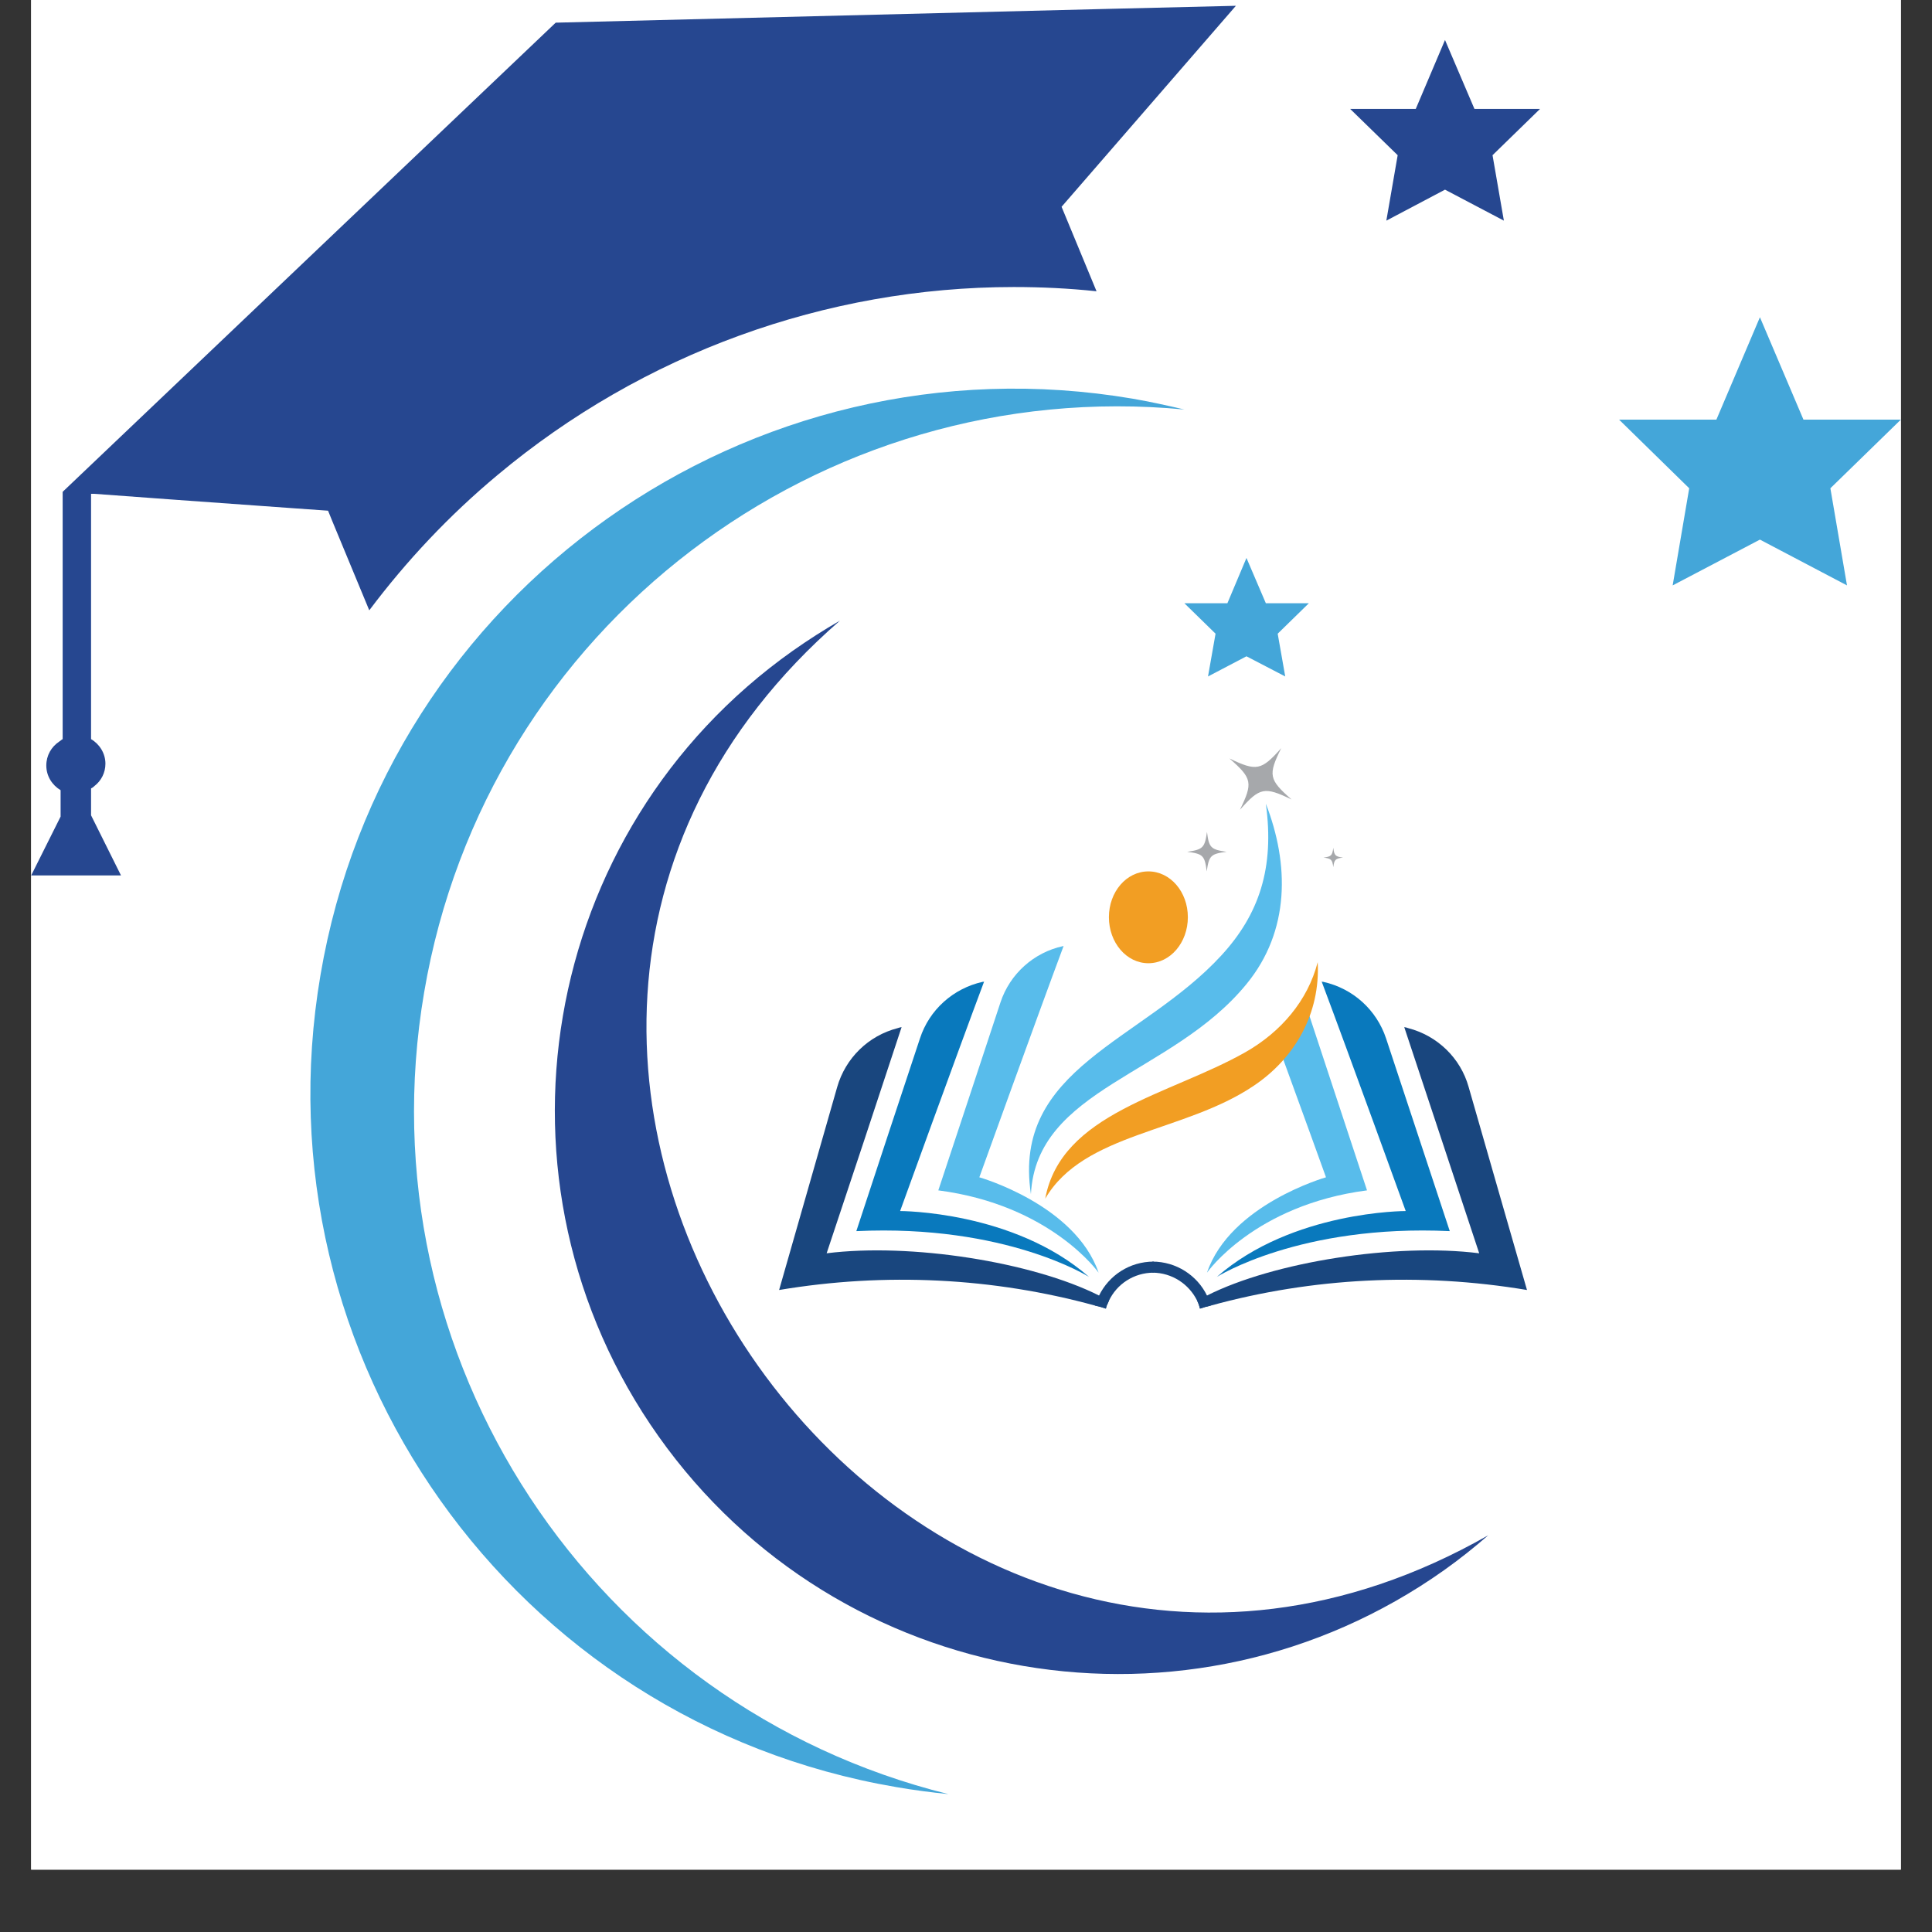 <svg xmlns="http://www.w3.org/2000/svg" xmlns:xlink="http://www.w3.org/1999/xlink" width="40" zoomAndPan="magnify" viewBox="0 0 30 30" height="40" preserveAspectRatio="xMidYMid meet" version="1.0"><rect x="0" y="0" width="30" height="30" fill="#333333" stroke="none"/><defs><clipPath id="1d539295ff"><path d="M 0.484 0 L 29.516 0 L 29.516 29.031 L 0.484 29.031 Z M 0.484 0 " clip-rule="nonzero"/></clipPath><clipPath id="106085993b"><path d="M 25 4 L 29.516 4 L 29.516 10 L 25 10 Z M 25 4 " clip-rule="nonzero"/></clipPath><clipPath id="05429508ed"><path d="M 4.816 6 L 18.684 6 L 18.684 27.859 L 4.816 27.859 Z M 4.816 6 " clip-rule="nonzero"/></clipPath><clipPath id="269685fe92"><path d="M 0.484 0 L 20 0 L 20 14 L 0.484 14 Z M 0.484 0 " clip-rule="nonzero"/></clipPath><clipPath id="446ce43e19"><path d="M 12.098 15.949 L 17.223 15.949 L 17.223 20.32 L 12.098 20.32 Z M 12.098 15.949 " clip-rule="nonzero"/></clipPath><clipPath id="25d0ea778a"><path d="M 17.004 19.586 L 17.922 19.586 L 17.922 20.32 L 17.004 20.32 Z M 17.004 19.586 " clip-rule="nonzero"/></clipPath><clipPath id="573821cd01"><path d="M 18.586 15.949 L 23.711 15.949 L 23.711 20.32 L 18.586 20.32 Z M 18.586 15.949 " clip-rule="nonzero"/></clipPath><clipPath id="3b274b45e4"><path d="M 17.887 19.586 L 18.805 19.586 L 18.805 20.32 L 17.887 20.32 Z M 17.887 19.586 " clip-rule="nonzero"/></clipPath><clipPath id="7e7be74764"><path d="M 19 11.613 L 21 11.613 L 21 13 L 19 13 Z M 19 11.613 " clip-rule="nonzero"/></clipPath></defs><g clip-path="url(#1d539295ff)"><path fill="#ffffff" d="M 0.484 0 L 29.516 0 L 29.516 29.031 L 0.484 29.031 Z M 0.484 0 " fill-opacity="1" fill-rule="nonzero"/><path fill="#ffffff" d="M 0.484 0 L 29.516 0 L 29.516 29.031 L 0.484 29.031 Z M 0.484 0 " fill-opacity="1" fill-rule="nonzero"/></g><g clip-path="url(#106085993b)"><path fill="#44a6d9" d="M 27.328 4.926 L 28.004 6.516 L 29.516 6.516 L 28.422 7.582 L 28.68 9.09 L 27.328 8.379 L 25.973 9.09 L 26.23 7.582 L 25.141 6.516 L 26.652 6.516 L 27.328 4.926 " fill-opacity="1" fill-rule="nonzero"/></g><path fill="#264790" d="M 22.438 0.621 L 22.895 1.691 L 23.914 1.691 L 23.176 2.41 L 23.352 3.426 L 22.438 2.945 L 21.527 3.426 L 21.703 2.41 L 20.965 1.691 L 21.984 1.691 L 22.438 0.621 " fill-opacity="1" fill-rule="nonzero"/><path fill="#44a6d9" d="M 19.355 8.664 L 19.656 9.367 L 20.324 9.367 L 19.84 9.84 L 19.957 10.504 L 19.355 10.191 L 18.758 10.504 L 18.875 9.84 L 18.391 9.367 L 19.059 9.367 L 19.355 8.664 " fill-opacity="1" fill-rule="nonzero"/><g clip-path="url(#05429508ed)"><path fill="#44a6d9" d="M 6.586 15.41 C 5.617 21.09 9.223 26.496 14.727 27.859 C 14.461 27.832 14.188 27.797 13.918 27.75 C 7.969 26.738 3.961 21.086 4.977 15.137 C 5.988 9.184 11.637 5.18 17.59 6.191 C 17.859 6.238 18.129 6.297 18.391 6.359 C 12.742 5.82 7.551 9.727 6.586 15.41 " fill-opacity="1" fill-rule="evenodd"/></g><path fill="#264790" d="M 23.109 23.84 C 14.113 28.965 5.227 16.434 13.043 9.637 C 12.793 9.781 12.547 9.938 12.305 10.109 C 8.363 12.902 7.434 18.363 10.227 22.305 C 13.02 26.246 18.48 27.176 22.422 24.383 C 22.664 24.211 22.895 24.027 23.109 23.84 " fill-opacity="1" fill-rule="evenodd"/><g clip-path="url(#269685fe92)"><path fill="#264790" d="M 16.484 3.211 L 17.027 4.523 C 16.598 4.477 16.168 4.457 15.742 4.457 C 12.824 4.457 9.977 5.492 7.727 7.375 C 6.977 8 6.312 8.707 5.734 9.477 L 5.164 8.102 L 5.094 7.93 L 4.543 7.891 L 2.746 7.762 L 1.465 7.668 L 1.414 7.668 L 1.414 11.477 C 1.547 11.555 1.637 11.699 1.637 11.859 C 1.637 12 1.57 12.125 1.469 12.203 C 1.453 12.219 1.434 12.234 1.414 12.242 L 1.414 12.66 L 1.879 13.594 L 0.484 13.594 L 0.941 12.68 L 0.941 12.27 C 0.809 12.191 0.719 12.051 0.719 11.887 C 0.719 11.73 0.797 11.598 0.918 11.516 C 0.926 11.512 0.934 11.504 0.941 11.5 C 0.949 11.492 0.961 11.484 0.973 11.477 L 0.973 7.637 L 8.629 0.352 L 17.242 0.137 L 19.191 0.09 L 16.484 3.211 " fill-opacity="1" fill-rule="evenodd"/></g><g clip-path="url(#446ce43e19)"><path fill="#19467e" d="M 17.184 20.277 C 17.184 20.277 17.184 20.277 17.18 20.277 C 17.184 20.277 17.184 20.277 17.184 20.277 C 17.18 20.289 17.176 20.305 17.172 20.32 C 17.117 20.301 17.062 20.285 17.004 20.273 C 15.426 19.84 13.75 19.754 12.098 20.031 C 12.398 18.98 12.699 17.93 13 16.879 C 13.129 16.43 13.484 16.082 13.938 15.965 C 13.957 15.957 13.98 15.953 14 15.949 C 13.613 17.121 13.227 18.293 12.836 19.461 C 14.137 19.297 16.027 19.594 17.066 20.117 C 17.117 20.145 17.168 20.172 17.219 20.199 C 17.207 20.223 17.195 20.25 17.184 20.277 " fill-opacity="1" fill-rule="nonzero"/></g><path fill="#0979bd" d="M 15.281 15.242 C 15.273 15.246 15.266 15.246 15.258 15.246 C 14.801 15.348 14.43 15.68 14.285 16.125 C 13.953 17.129 13.637 18.078 13.297 19.117 C 15.621 19.008 16.91 19.828 16.91 19.828 C 15.738 18.801 13.977 18.805 13.977 18.805 C 13.977 18.805 14.848 16.398 15.281 15.242 " fill-opacity="1" fill-rule="nonzero"/><path fill="#58bceb" d="M 16.516 14.688 C 16.516 14.691 16.512 14.691 16.508 14.691 C 16.051 14.789 15.68 15.125 15.535 15.566 C 15.211 16.547 14.906 17.473 14.57 18.484 C 16.32 18.711 17.059 19.762 17.059 19.762 C 16.695 18.703 15.207 18.281 15.207 18.281 C 15.207 18.281 16.094 15.82 16.516 14.688 " fill-opacity="1" fill-rule="nonzero"/><g clip-path="url(#25d0ea778a)"><path fill="#19467e" d="M 17.914 19.59 C 17.539 19.59 17.219 19.805 17.066 20.117 C 17.051 20.145 17.039 20.176 17.027 20.207 C 17.02 20.23 17.012 20.25 17.004 20.273 C 17.062 20.285 17.117 20.301 17.172 20.32 C 17.176 20.305 17.18 20.289 17.184 20.277 C 17.195 20.25 17.207 20.223 17.219 20.199 C 17.34 19.941 17.605 19.762 17.914 19.762 L 17.914 19.59 " fill-opacity="1" fill-rule="nonzero"/></g><path fill="#58bceb" d="M 18.965 14.836 C 19.551 14.199 19.793 13.477 19.656 12.48 C 20.02 13.414 20.035 14.453 19.355 15.281 C 18.199 16.695 16.094 16.898 16.008 18.543 C 15.711 16.582 17.734 16.176 18.965 14.836 " fill-opacity="1" fill-rule="nonzero"/><path fill="#f29e23" d="M 17.219 14.242 C 17.219 14.637 17.492 14.957 17.832 14.957 C 18.172 14.957 18.445 14.637 18.445 14.242 C 18.445 13.848 18.172 13.531 17.832 13.531 C 17.492 13.531 17.219 13.848 17.219 14.242 " fill-opacity="1" fill-rule="nonzero"/><g clip-path="url(#573821cd01)"><path fill="#19467e" d="M 18.621 20.277 C 18.621 20.277 18.625 20.277 18.625 20.277 C 18.625 20.277 18.621 20.277 18.621 20.277 C 18.625 20.289 18.629 20.305 18.633 20.32 C 18.691 20.301 18.746 20.285 18.801 20.273 C 20.379 19.84 22.055 19.754 23.711 20.031 C 23.41 18.98 23.105 17.93 22.805 16.879 C 22.68 16.43 22.32 16.082 21.867 15.965 C 21.848 15.957 21.828 15.953 21.805 15.949 C 22.195 17.121 22.582 18.293 22.969 19.461 C 21.672 19.297 19.777 19.594 18.742 20.117 C 18.688 20.145 18.637 20.172 18.59 20.199 C 18.602 20.223 18.613 20.25 18.621 20.277 " fill-opacity="1" fill-rule="nonzero"/></g><path fill="#0979bd" d="M 20.523 15.242 C 20.531 15.246 20.539 15.246 20.547 15.246 C 21.008 15.348 21.375 15.68 21.523 16.125 C 21.855 17.129 22.168 18.078 22.512 19.117 C 20.184 19.008 18.895 19.828 18.895 19.828 C 20.066 18.801 21.828 18.805 21.828 18.805 C 21.828 18.805 20.957 16.398 20.523 15.242 " fill-opacity="1" fill-rule="nonzero"/><path fill="#58bceb" d="M 18.742 19.762 C 18.742 19.762 19.477 18.711 21.227 18.484 C 20.898 17.484 20.594 16.57 20.277 15.605 C 20.148 15.797 19.988 15.969 19.805 16.117 C 20.195 17.184 20.59 18.281 20.59 18.281 C 20.59 18.281 19.102 18.703 18.742 19.762 " fill-opacity="1" fill-rule="nonzero"/><g clip-path="url(#3b274b45e4)"><path fill="#19467e" d="M 17.895 19.762 C 18.199 19.762 18.465 19.941 18.59 20.199 C 18.602 20.223 18.613 20.25 18.621 20.277 C 18.625 20.289 18.629 20.305 18.633 20.32 C 18.691 20.301 18.746 20.285 18.801 20.273 C 18.793 20.25 18.789 20.23 18.781 20.207 C 18.77 20.176 18.754 20.145 18.742 20.117 C 18.59 19.805 18.266 19.59 17.895 19.59 L 17.895 19.762 " fill-opacity="1" fill-rule="nonzero"/></g><path fill="#f29e23" d="M 19.336 16.34 C 19.887 16.027 20.305 15.543 20.461 14.941 C 20.504 15.734 20.109 16.43 19.469 16.859 C 18.395 17.586 16.828 17.586 16.23 18.613 C 16.477 17.281 18.156 17.008 19.336 16.34 " fill-opacity="1" fill-rule="nonzero"/><g clip-path="url(#7e7be74764)"><path fill="#a6a8ab" d="M 19.09 11.777 C 19.445 12.086 19.457 12.156 19.254 12.574 C 19.562 12.227 19.633 12.211 20.055 12.414 C 19.703 12.105 19.688 12.035 19.895 11.617 C 19.586 11.965 19.512 11.98 19.09 11.777 " fill-opacity="1" fill-rule="nonzero"/></g><path fill="#a6a8ab" d="M 20.551 13.316 C 20.672 13.332 20.688 13.348 20.703 13.465 C 20.719 13.348 20.734 13.332 20.855 13.316 C 20.734 13.301 20.719 13.285 20.703 13.164 C 20.688 13.285 20.672 13.301 20.551 13.316 " fill-opacity="1" fill-rule="nonzero"/><path fill="#a6a8ab" d="M 18.434 13.227 C 18.68 13.258 18.707 13.285 18.738 13.531 C 18.773 13.285 18.801 13.258 19.047 13.227 C 18.801 13.191 18.773 13.164 18.742 12.918 C 18.707 13.164 18.68 13.191 18.434 13.227 " fill-opacity="1" fill-rule="nonzero"/></svg>